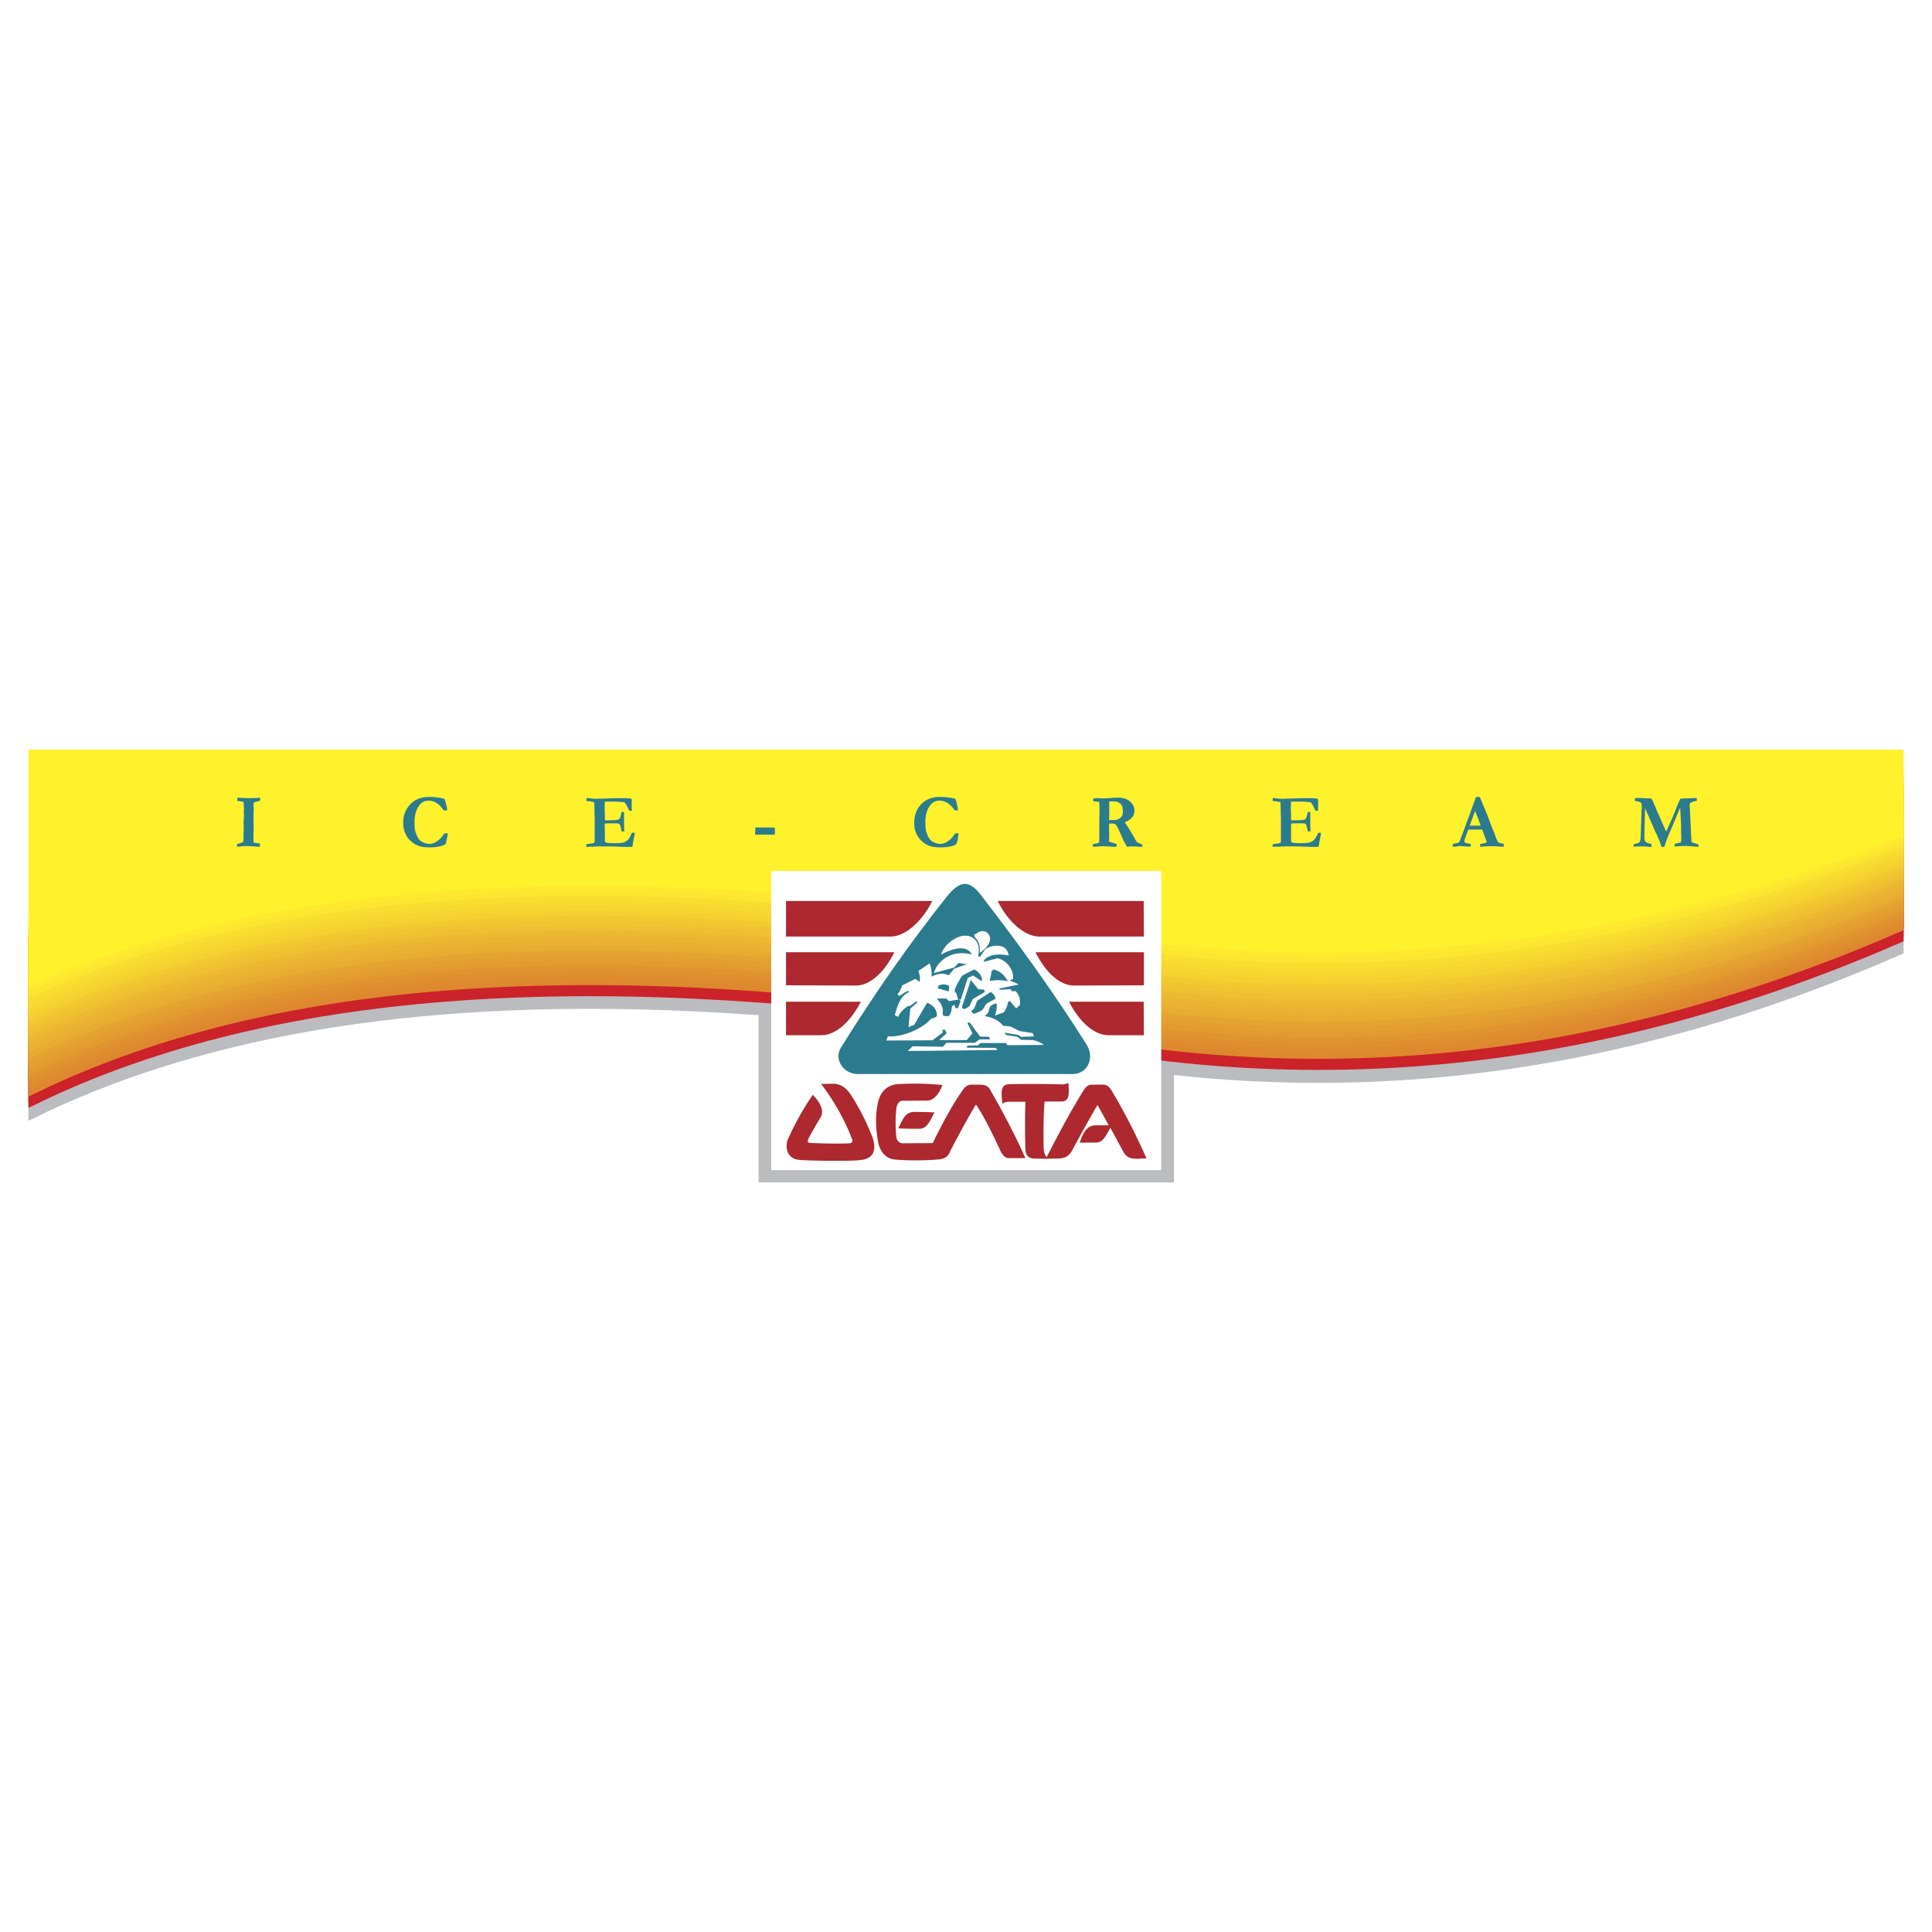 <svg xmlns="http://www.w3.org/2000/svg" width="2500" height="2500" viewBox="0 0 192.756 192.756"><g fill-rule="evenodd" clip-rule="evenodd"><path fill="#fff" d="M0 0h192.756v192.756H0V0z"/><path fill="#bbbcbf" d="M75.679 117.967h41.446V86.892H75.679v31.075z"/><path d="M2.834 111.824v-7.93l2.332-1.154c25.438-12.167 56.105-13.575 91.12-5.982 30.616 6.654 60.733 1.996 90.753-8.319l2.883-1.009v7.686l-2.631 1.134c-28.184 11.849-57.777 15.556-89.576 7.472-40.329-5.85-70.599-3.266-92.865 7.131l-2.016.971z" fill="#bbbcbf"/><path d="M2.834 110.533v-7.885l2.377-1.172c25.438-12.125 56.105-13.512 91.144-5.962 30.596 6.632 60.732 1.994 90.734-8.278l2.832-.988v7.667l-2.582 1.105c-28.166 11.787-57.777 15.471-89.578 7.432-40.331-5.826-70.601-3.264-92.864 7.09l-2.063.991z" fill="#cc2229"/><path d="M2.834 109.98v-7.838l2.377-1.168c25.438-12.06 56.105-13.446 91.144-5.921 30.596 6.587 60.711 1.968 90.73-8.26l2.836-.982v7.619l-2.582 1.102c-28.166 11.744-57.777 15.408-89.578 7.39-40.331-5.785-70.601-3.215-92.864 7.07l-2.063.988z" fill="#cc2229"/><path d="M2.834 109.426v-7.791l2.377-1.16c25.438-11.999 56.105-13.386 91.144-5.905 30.596 6.565 60.711 1.968 90.73-8.218l2.836-.979v7.595l-2.582 1.097c-28.166 11.679-57.777 15.323-89.578 7.353-40.331-5.739-70.601-3.215-92.864 7.027l-2.063.981z" fill="#cc2229"/><path d="M2.834 108.875v-7.77l2.377-1.156c25.438-11.931 56.105-13.299 91.12-5.864 30.616 6.544 60.735 1.968 90.754-8.154l2.836-.975v7.55l-2.586 1.092c-28.184 11.611-57.773 15.238-89.574 7.31-40.331-5.716-70.601-3.191-92.864 6.99l-2.063.977z" fill="#cc2229"/><path d="M2.834 108.346V100.6l2.377-1.15c25.438-11.87 56.105-13.239 91.12-5.825 30.616 6.499 60.735 1.94 90.754-8.138l2.836-.967v7.502l-2.586 1.086c-28.184 11.572-57.773 15.177-89.574 7.294-40.331-5.697-70.601-3.191-92.864 6.967l-2.063.977z" fill="#cc2229"/><path d="M2.834 107.791v-7.701l2.377-1.145c25.438-11.827 56.105-13.174 91.12-5.806 30.616 6.478 60.735 1.941 90.754-8.095l2.836-.964v7.48l-2.586 1.081c-28.184 11.506-57.773 15.092-89.574 7.25-40.331-5.672-70.601-3.168-92.864 6.93l-2.063.97z" fill="#cc2229"/><path d="M2.834 107.238v-7.654l2.377-1.139c25.438-11.764 56.105-13.113 91.12-5.79 30.616 6.452 60.735 1.941 90.754-8.031l2.836-.958v7.436l-2.586 1.072c-28.184 11.444-57.773 15.03-89.574 7.215-40.331-5.652-70.601-3.168-92.864 6.887l-2.063.962z" fill="#cc2229"/><path d="M2.834 106.674v-7.609l2.356-1.119c25.46-11.703 56.127-13.053 91.141-5.75 30.616 6.407 60.735 1.914 90.754-8.013l2.836-.953v7.408l-2.586 1.07c-28.184 11.4-57.773 14.943-89.574 7.171-40.331-5.627-70.601-3.141-92.885 6.848l-2.042.947z" fill="#cc2229"/><path d="M2.834 106.123v-7.562l2.356-1.119c25.46-11.657 56.127-12.988 91.141-5.731 30.594 6.366 60.735 1.911 90.754-7.97l2.836-.951v7.364l-2.586 1.067c-28.184 11.356-57.777 14.877-89.596 7.153-40.309-5.584-70.601-3.12-92.867 6.807l-2.038.942z" fill="#cc2229"/><path d="M2.834 105.594v-7.543l2.356-1.109c25.439-11.596 56.127-12.927 91.141-5.715 30.594 6.344 60.735 1.911 90.754-7.928l2.836-.948v7.342l-2.586 1.06c-28.184 11.292-57.777 14.794-89.596 7.113-40.331-5.562-70.601-3.118-92.867 6.787l-2.038.941z" fill="#cc2229"/><path d="M2.834 105.039v-7.518l2.356-1.105c25.439-11.531 56.127-12.841 91.141-5.651 30.594 6.299 60.735 1.888 90.733-7.89l2.857-.945v7.302l-2.586 1.054c-28.184 11.226-57.777 14.708-89.596 7.073-40.331-5.54-70.601-3.093-92.867 6.746l-2.038.934z" fill="#cc2229"/><path d="M2.834 104.486v-7.471l2.356-1.099c25.436-11.468 56.106-12.781 91.141-5.636 30.594 6.274 60.735 1.885 90.733-7.848l2.857-.942v7.257l-2.586 1.049c-28.184 11.186-57.777 14.647-89.596 7.03-40.331-5.491-70.601-3.069-92.867 6.73l-2.038.93z" fill="#cc2229"/><path d="M2.834 103.932V96.51l2.356-1.094c25.436-11.407 56.106-12.719 91.141-5.62 30.594 6.252 60.735 1.885 90.733-7.805l2.857-.937v7.232l-2.586 1.044c-28.184 11.119-57.777 14.562-89.596 6.99-40.331-5.47-70.601-3.044-92.867 6.688l-2.038.924z" fill="#cc2229"/><path d="M2.834 103.379v-7.377l2.356-1.089c25.436-11.361 56.106-12.655 91.141-5.577 30.594 6.208 60.735 1.858 90.733-7.765l2.857-.931v7.176l-2.607 1.046c-28.162 11.058-57.777 14.5-89.574 6.951-40.331-5.446-70.601-3.042-92.867 6.646l-2.039.92z" fill="#cc2229"/><path d="M2.834 102.826v-7.331l2.356-1.083c25.436-11.3 56.106-12.594 91.141-5.561 29.608 5.987 58.768 2.127 87.827-6.812l5.764-1.839v7.132l-2.607 1.043c-28.162 11.014-57.777 14.434-89.574 6.932-40.331-5.428-70.601-3.021-92.867 6.607l-2.04.912z" fill="#cc2229"/><path d="M2.834 102.297v-7.31l2.356-1.078c25.436-11.255 56.103-12.53 91.12-5.54 29.629 5.963 58.79 2.122 87.848-6.777l5.764-1.832v7.11l-2.607 1.036c-28.162 10.949-57.777 14.351-89.574 6.892-40.331-5.38-70.601-3.019-92.867 6.586l-2.04.913z" fill="#cc2229"/><path d="M2.834 101.744v-7.287l2.356-1.07c25.436-11.173 56.103-12.448 91.12-5.481 29.629 5.923 58.79 2.098 87.848-6.76l5.764-1.823v7.084l-2.609 1.033c-28.18 10.886-57.775 14.267-89.572 6.852-40.331-5.358-70.601-2.995-92.867 6.545l-2.04.907z" fill="#cc2229"/><path d="M2.834 101.189v-7.238l2.356-1.064C30.626 81.775 61.293 80.5 96.31 87.422c29.629 5.902 58.79 2.095 87.848-6.703l5.764-1.81v7.015l-2.609 1.027c-28.18 10.842-57.775 14.204-89.572 6.833-40.331-5.334-70.601-2.991-92.867 6.507l-2.04.898z" fill="#cc2229"/><path d="M2.834 100.637v-7.193l2.356-1.06c25.436-11.066 56.103-12.323 91.12-5.444 29.629 5.856 58.79 2.087 87.848-6.668l5.764-1.803v6.993l-2.609 1.022c-28.18 10.777-57.775 14.117-89.572 6.793-40.331-5.315-70.601-2.971-92.867 6.464l-2.04.896z" fill="#cc2229"/><path d="M2.834 100.086v-7.148l2.356-1.055c25.436-11.005 56.103-12.261 91.12-5.407 29.629 5.814 58.79 2.066 87.848-6.65l5.764-1.794v6.969l-2.609 1.014c-28.18 10.714-57.775 14.056-89.572 6.754-40.331-5.292-70.601-2.968-92.867 6.423l-2.04.894z" fill="#cc2229"/><path fill="#fff22d" d="M2.834 91.596V74.791h187.088v16.805H2.834z"/><path d="M2.834 109.416v-7.885l2.356-1.162c25.439-12.122 56.127-13.509 91.141-5.962 30.594 6.634 60.735 1.994 90.754-8.279l2.836-.985v7.664l-2.586 1.107c-28.184 11.785-57.777 15.47-89.596 7.433-40.331-5.831-70.601-3.264-92.867 7.086l-2.038.983z" fill="#dd882e"/><path d="M2.834 108.861v-7.836l2.356-1.156c25.439-12.061 56.127-13.448 91.141-5.922 30.594 6.588 60.735 1.97 90.754-8.261l2.836-.982v7.619l-2.586 1.102c-28.184 11.741-57.777 15.407-89.596 7.413-40.329-5.784-70.6-3.238-92.865 7.051l-2.04.972z" fill="#de8b2e"/><path d="M2.834 108.311v-7.795L5.19 99.37c25.439-11.998 56.127-13.387 91.141-5.907 30.594 6.565 60.735 1.967 90.754-8.218l2.836-.979v7.597l-2.586 1.097c-28.184 11.678-57.777 15.322-89.596 7.35-40.331-5.739-70.601-3.213-92.867 7.031l-2.038.97z" fill="#df8f2f"/><path d="M2.834 107.758v-7.746l2.356-1.146c25.439-11.955 56.127-13.323 91.141-5.888 30.594 6.544 60.735 1.968 90.754-8.153l2.836-.975v7.55l-2.586 1.091c-28.184 11.615-57.777 15.238-89.596 7.311-40.331-5.716-70.601-3.189-92.867 6.99l-2.038.966z" fill="#e0942f"/><path d="M2.834 107.227V99.48l2.356-1.137c25.439-11.873 56.127-13.241 91.141-5.827 30.594 6.499 60.735 1.943 90.754-8.135l2.836-.969v7.504l-2.586 1.086c-28.184 11.569-57.777 15.175-89.596 7.292-40.329-5.694-70.6-3.189-92.865 6.97l-2.04.963z" fill="#e39b30"/><path d="M2.834 106.674v-7.701l2.356-1.131c25.439-11.829 56.127-13.178 91.141-5.809 30.594 6.477 60.735 1.94 90.754-8.093l2.836-.966v7.48l-2.586 1.084c-28.184 11.527-57.777 15.089-89.596 7.25-40.331-5.671-70.601-3.166-92.867 6.928l-2.038.958z" fill="#e49f30"/><path d="M2.834 106.119v-7.652L5.19 97.34c25.439-11.766 56.127-13.115 91.141-5.792 30.594 6.456 60.735 1.941 90.754-8.031l2.836-.958v7.435l-2.586 1.076c-28.184 11.462-57.777 15.027-89.596 7.21-40.331-5.648-70.601-3.164-92.867 6.887l-2.038.952z" fill="#e5a430"/><path d="M2.834 105.568v-7.607L5.19 96.84c25.439-11.702 56.127-13.054 91.141-5.752 30.594 6.411 60.735 1.917 90.754-8.013l2.836-.953v7.411l-2.586 1.07c-28.184 11.399-57.777 14.942-89.596 7.168-40.331-5.627-70.601-3.141-92.867 6.85l-2.038.947z" fill="#e8ac30"/><path d="M2.834 105.016v-7.562l2.356-1.116c25.439-11.66 56.127-12.991 91.141-5.734 30.594 6.364 60.735 1.914 90.754-7.971l2.836-.95v7.366l-2.586 1.064c-28.184 11.356-57.777 14.879-89.596 7.153-40.331-5.582-70.601-3.117-92.867 6.809l-2.038.941z" fill="#e9b031"/><path d="M2.834 104.486v-7.539l2.356-1.113c25.439-11.593 56.127-12.927 91.141-5.713 30.594 6.341 60.735 1.909 90.754-7.93l2.836-.945v7.339l-2.586 1.062c-28.184 11.291-57.777 14.794-89.596 7.111-40.331-5.559-70.601-3.115-92.867 6.787l-2.038.941z" fill="#eab331"/><path d="M2.834 103.932v-7.516l2.356-1.104c25.439-11.532 56.127-12.844 91.141-5.654 30.594 6.299 60.735 1.888 90.754-7.888l2.836-.939v7.294l-2.586 1.054c-28.184 11.229-57.777 14.71-89.596 7.073-40.331-5.537-70.601-3.093-92.867 6.746l-2.038.934z" fill="#ecb931"/><path d="M2.834 103.379v-7.47l2.356-1.097c25.439-11.471 56.127-12.783 91.141-5.635 30.594 6.274 60.735 1.884 90.754-7.848l2.836-.938v7.249l-2.586 1.052c-28.184 11.183-57.777 14.644-89.596 7.03-40.331-5.495-70.601-3.069-92.867 6.727l-2.038.93z" fill="#efc031"/><path d="M2.834 102.826v-7.423l2.356-1.094c25.439-11.404 56.127-12.719 91.141-5.617 30.594 6.25 60.735 1.882 90.754-7.806l2.836-.932v7.225l-2.586 1.043c-28.184 11.119-57.777 14.562-89.596 6.99-40.331-5.47-70.601-3.045-92.867 6.691l-2.038.923z" fill="#f0c431"/><path d="M2.834 102.273v-7.379l2.356-1.089c25.439-11.361 56.127-12.655 91.141-5.574 30.594 6.208 60.735 1.858 90.754-7.768l2.836-.924v7.18l-2.586 1.038c-28.184 11.055-57.777 14.499-89.596 6.951-40.331-5.45-70.601-3.045-92.867 6.646l-2.038.919z" fill="#f2ca30"/><path d="M2.834 101.744v-7.356l2.356-1.083c25.439-11.297 56.127-12.594 91.141-5.558 29.608 5.984 58.79 2.124 87.848-6.814l5.742-1.832v7.135l-2.586 1.032c-28.184 11.016-57.777 14.436-89.596 6.933-40.331-5.426-70.601-3.021-92.867 6.628l-2.038.915z" fill="#f5d130"/><path d="M2.834 101.189v-7.307l2.356-1.078c25.439-11.236 56.127-12.532 91.141-5.542 29.608 5.963 58.79 2.122 87.848-6.775l5.742-1.823v7.108l-2.586 1.027c-28.184 10.951-57.777 14.354-89.596 6.895-40.331-5.382-70.601-3.019-92.867 6.586l-2.038.909z" fill="#f6d530"/><path d="M2.834 100.637v-7.284L5.19 92.28c25.439-11.172 56.127-12.447 91.141-5.479 29.608 5.921 58.79 2.098 87.848-6.761l5.742-1.815v7.086l-2.586 1.022c-28.184 10.886-57.777 14.267-89.596 6.852-40.329-5.359-70.6-2.995-92.865 6.545l-2.04.907z" fill="#f8d930"/><path d="M2.834 100.082v-7.238L5.19 91.78c25.439-11.109 56.127-12.387 91.141-5.463 29.608 5.899 58.79 2.095 87.848-6.706l5.742-1.802v7.017l-2.586 1.017c-28.184 10.842-57.777 14.206-89.596 6.836-40.331-5.337-70.601-2.995-92.867 6.504l-2.038.899z" fill="#fade2f"/><path d="M2.834 99.531v-7.193l2.356-1.062c25.439-11.066 56.127-12.323 91.141-5.444 29.608 5.878 58.79 2.092 87.848-6.666l5.742-1.797v6.996l-2.586 1.012c-28.184 10.779-57.777 14.119-89.596 6.793-40.329-5.312-70.6-2.97-92.865 6.467l-2.04.894z" fill="#fde62f"/><path d="M2.834 98.979V91.83l2.356-1.054c25.439-11.002 56.127-12.261 91.141-5.404 29.608 5.814 58.79 2.063 87.848-6.653l5.742-1.786v6.97l-2.586 1.006c-28.184 10.718-57.777 14.058-89.596 6.757-40.331-5.292-70.601-2.971-92.867 6.42l-2.038.893z" fill="#ffe92e"/><path d="M2.834 98.449v-7.125l2.356-1.049c25.439-10.941 56.127-12.2 91.141-5.388 29.608 5.792 58.79 2.06 87.848-6.594l5.742-1.775v6.924l-2.586 1.001c-28.184 10.651-57.777 13.971-89.596 6.692-40.331-5.25-70.601-2.926-92.867 6.427l-2.038.887z" fill="#fff22d"/><path d="M23.652 84.472v-.277c.045 0 .139-.024.232-.045.16-.048.274-.093.367-.138.024-.069.046-.184.046-.322v-.44l.024-.852-.024-.208c.024-.484.048-.737.048-.761l-.024-.509.024-.184-.025-.436v-.162c0-.023-.024-.069-.024-.114a1.242 1.242 0 0 0-.482-.093c-.069 0-.093 0-.138-.024v-.322l1.036.048h.231c.139 0 .367 0 .692-.023.16 0 .277-.024.322-.024v.277c-.093.045-.208.07-.322.115-.139.023-.231.069-.325.093 0 .069-.021.163-.021.277s.021.208.021.276c0 .416-.021.738-.021.97l.021.99-.021.506v.876c0 .024 0 .048.021.093.139.045.277.045.395.069.021 0 .09.023.229.023v.323H25.726h-.09c-.024 0-.187-.024-.484-.045l-.623-.024c-.139 0-.322.024-.554.045-.161.022-.278.022-.323.022zM44.328 79.699c.048.07.117.277.208.647.048.162.069.322.069.506h-.346c-.229-.344-.46-.599-.713-.737a1.392 1.392 0 0 0-.807-.229c-.37 0-.692.16-.899.461-.322.415-.484.99-.484 1.706 0 .437.024.737.093.921.09.277.184.53.322.716a.917.917 0 0 0 .391.322c.208.115.439.184.692.184.252 0 .508-.093.761-.277.253-.16.484-.415.713-.762.093-.021.208-.021.346-.021 0 .091-.021.184-.045.298 0 .024-.024.187-.093.46l-.021.117-.048.184a1.499 1.499 0 0 1-.623.253c-.273.069-.599.093-.99.093-.277 0-.575-.024-.831-.069a2.224 2.224 0 0 1-.668-.277 2.844 2.844 0 0 1-.668-.599 3.243 3.243 0 0 1-.346-.692 2.88 2.88 0 0 1-.114-.831c0-.737.253-1.357.713-1.842.484-.485 1.083-.716 1.821-.716.301 0 .578 0 .831.048.276.021.529.069.736.136zM58.528 79.609c.138.023.255.023.346.045.208.024.416.045.668.045.094 0 .301-.021.668-.021.532-.024 1.017-.046 1.454-.046h.647c.16 0 .367.021.667.046.046.045.046.114.046.207v.783l.023.138v.069l-.162.025c-.024 0-.045-.024-.114-.024-.024-.045-.048-.114-.093-.207l-.139-.277c-.069-.114-.138-.229-.229-.346-.072-.021-.141-.021-.232-.021-.024 0-.093-.024-.231-.024-.208-.023-.46-.023-.713-.023h-.785c-.021.069-.021.324-.021.74l.021.644v.46a.287.287 0 0 0 .138.024c.439 0 .74-.024.924-.024.184-.021.298-.045.346-.093.045-.021.091-.067.115-.16.023-.045.068-.231.138-.554h.253v1.522c.024.16.024.253.024.344v.069h-.253a.79.79 0 0 1-.069-.253 3.54 3.54 0 0 0-.117-.437c-.045-.024-.091-.069-.16-.093-.048-.024-.207-.024-.529-.024-.37 0-.623 0-.809.024 0 .069-.021.115-.021.138 0 .301.021.53.021.737v.807c0 .093.024.163.093.208.093.045.392.069.9.069.346 0 .623-.024.852-.069.162-.045.301-.139.439-.253a1.96 1.96 0 0 0 .392-.716h.323c-.024.047-.024.117-.024.162l-.025.093-.138.714-.069.439h-.37c-.139 0-.484 0-1.084-.024-.412-.024-.897-.024-1.475-.024-.298 0-.644 0-1.06.024h-.162l-.437.024v-.255a.697.697 0 0 1 .276-.045c.253-.045.416-.069.506-.115.045-.093.045-.186.045-.276v-2.191l-.021-.599v-.416l-.024-.46v-.069c-.045-.045-.07-.045-.115-.07-.024 0-.069 0-.117-.023-.136-.021-.274-.045-.391-.045-.045 0-.09 0-.16-.024l.024-.299zM75.357 82.558H77.085a.62.62 0 0 1 .208.024c0 .115.024.208.024.253v.253c0 .047-.024.068-.024.117v.069h-1.936c-.024-.069-.024-.117-.024-.162s0-.138.024-.208V82.558zM95.317 79.699c.024.07.093.277.187.647.045.162.069.322.069.506h-.323c-.231-.344-.484-.599-.716-.737a1.51 1.51 0 0 0-.831-.229c-.367 0-.668.16-.897.461-.325.415-.484.99-.484 1.706 0 .437.045.737.09.921.093.277.186.53.325.716.114.138.229.252.391.322.229.115.437.184.692.184.252 0 .505-.093.759-.277.255-.16.484-.415.716-.762.093-.021.208-.021.346-.021 0 .091-.024.184-.048.298 0 .024-.021.187-.069.46l-.045.117-.045.184c-.138.115-.346.208-.623.253-.252.069-.599.093-.99.093-.277 0-.554-.024-.831-.069a2.53 2.53 0 0 1-.667-.277c-.277-.184-.509-.391-.647-.599a1.993 1.993 0 0 1-.346-.692c-.09-.229-.114-.506-.114-.831 0-.737.232-1.357.692-1.842.484-.485 1.083-.716 1.821-.716.301 0 .578 0 .852.048.254.021.507.069.736.136zM111.34 79.584h.229c.484 0 .877.114 1.178.392.297.256.436.554.436.899 0 .253-.09.485-.229.668-.162.208-.414.37-.736.485.02.045.068.114.113.184.094.138.184.276.254.37l.578.969c.137.277.229.413.275.46.045.045.139.09.277.138.115.045.184.091.252.139.021.045.021.069.021.115v.069h-.113l-.07.024-.184-.024h-.139c-.092-.024-.184-.024-.301-.024h-.342c-.025 0-.119 0-.256.024h-.16l-.117-.231a4.46 4.46 0 0 1-.229-.413c-.094-.256-.277-.647-.529-1.177-.094-.163-.139-.277-.209-.346v-.506c.209-.048.346-.117.438-.207.184-.139.252-.347.252-.602 0-.16-.021-.322-.045-.46a.694.694 0 0 0-.16-.298.892.892 0 0 0-.346-.232c-.049 0-.094-.023-.139-.023v-.393h.001zm0 4.611v.277h.045c.025-.045.025-.139.025-.277h-.07l-2.305.045c.068-.021.16-.069.275-.069.115-.021.23-.045.322-.091.025-.048.025-.093.025-.093.021-.045.021-.16.021-.367v-1.845c0-.277.023-.53.023-.761 0-.53-.023-.852-.023-.99l-.209-.048c-.207-.021-.322-.021-.391-.045l-.023-.232.023-.021c.115-.024.23-.046.322-.046h.346c.184.021.277.021.277.021h.207l.439-.021c.229-.023.438-.048.668-.048v.392c-.094-.021-.23-.021-.369-.021-.115 0-.209 0-.299.021v1.29c0 .117 0 .255-.023.439v.114h.252c.184 0 .322 0 .439-.021v.506c-.023-.023-.047-.045-.047-.069-.07-.045-.209-.069-.369-.069h-.252c0 .069-.023.163-.023.253l.023.831-.023.713c.068.048.16.069.275.093.163.046.302.094.419.139v.277h-.047l-.139.024a14.768 14.768 0 0 0-.922-.069h-.139l-.484.021c-.16.024-.299.024-.414.024h-.16c0-.045-.023-.093-.023-.114 0-.024.023-.069.023-.117l2.305-.046zM126.99 79.609c.139.023.256.023.346.045.209.024.416.045.668.045.094 0 .301-.021.668-.021.533-.024 1.016-.046 1.453-.046h.67c.139 0 .346.021.646.046.045.045.066.114.066.207v.99l-.16.024c-.023 0-.045-.024-.113-.024-.025-.045-.049-.114-.094-.207l-.139-.277c-.045-.114-.139-.229-.232-.346-.068-.021-.137-.021-.229-.021-.023 0-.092-.024-.23-.024-.209-.023-.461-.023-.713-.023h-.787c0 .069-.021.324-.021.74l.021.644v.46a.343.343 0 0 0 .139.024c.439 0 .738-.024.924-.024.184-.021.299-.045.346-.093.045-.021.092-.067.115-.16.023-.045.068-.231.139-.554h.252v1.522c.025.16.025.253.025.344v.069h-.256c-.021-.045-.021-.115-.07-.253a3.416 3.416 0 0 0-.113-.437c-.047-.024-.092-.069-.16-.093-.049-.024-.207-.024-.533-.024-.342 0-.619 0-.807.024v1.682c0 .093.023.163.094.208.094.045.393.069.9.069.346 0 .619-.024.852-.069.162-.045.322-.139.439-.253.16-.184.297-.415.412-.716h.301c-.023.047-.023.117-.023.162l-.021.093-.139.714-.07.439h-.369c-.139 0-.484 0-1.084-.024-.391-.024-.896-.024-1.475-.024-.299 0-.645 0-1.059.024h-.162l-.438.024v-.255a.703.703 0 0 1 .277-.045c.254-.045.412-.069.529-.115.021-.093.021-.186.021-.276v-2.191l-.021-.599v-.416l-.023-.46v-.069c-.023-.045-.07-.045-.115-.07-.023 0-.068 0-.117-.023-.135-.021-.252-.045-.391-.045-.045 0-.09 0-.16-.024l.021-.298zM147.186 79.723l.068-.208h.391l.025.069.643 1.544c.139.346.254.647.371.969.113.301.207.554.297.762.049.115.115.277.209.53.023.114.094.276.184.46.047.115.094.184.117.184.045.048.115.069.207.094.092 0 .207.023.322.069 0 .093.023.163.023.184 0 .024 0 .048-.023.093-.162 0-.369 0-.576-.024-.209-.021-.414-.021-.576-.021h-.416l-.623.045h-.158v-.253l.391-.093c.139-.024.207-.046.229-.069.023-.024.023-.069.023-.093 0-.021 0-.069-.023-.09l-.139-.37-.273-.737h-.691v-.392h.53a11.39 11.39 0 0 0-.277-.782c-.115-.277-.184-.485-.252-.623v-1.248l-2.26 4.749.023-.253a.785.785 0 0 1 .229-.069c.186-.023.301-.069.346-.093.049-.024.094-.093.139-.208l.738-1.983.782-2.143v1.246c-.025-.024-.025-.048-.025-.048l-.529 1.454h.555v.392h-.693c-.045.114-.162.415-.322.875a1.087 1.087 0 0 0-.068.277.32.32 0 0 0 .045.139c.068.045.162.069.322.093.023 0 .117.021.256.045 0 .093.021.138.021.184 0 .024-.021.048-.021.093-.139 0-.51-.024-1.062-.069l-.16.024c-.162.021-.346.045-.508.045h-.068l2.257-4.75zM162.973 84.472l.025-.253c.301-.048.484-.117.576-.187.047-.069.092-.229.115-.481l.045-1.339.045-1.36c.025-.069.025-.115.025-.136 0-.346-.025-.554-.07-.623-.045-.048-.184-.094-.461-.162-.068 0-.113-.024-.162-.024v-.275c.094 0 .188-.023.301-.023l1.061.045h.113l.164.024c.045.045.068.114.113.183.094.184.207.461.371.807l.023.114.574 1.27c0 .021.023.069.045.115.049.093.07.184.117.277a.837.837 0 0 1 .115.253c.045.093.094.184.139.253.023-.045.068-.115.092-.184.092-.229.184-.437.275-.645.162-.322.369-.854.646-1.544.045-.117.115-.301.207-.508.115-.232.162-.346.184-.371.025-.021.047-.021.115-.021h.117c.139-.024.277-.024.461-.024.252 0 .438-.021.6-.021.162-.023.23-.023.252-.023h.094V79.907a1.583 1.583 0 0 0-.555.163c-.113.045-.16.114-.16.184v.046l.066 1.153c0 .114.025.62.072 1.565 0 .208.021.485.047.81v.09c0 .045.021.093.045.114.023.024.23.094.646.208v.256c-.07 0-.232-.024-.508-.048-.254-.021-.506-.045-.738-.045-.346 0-.668.024-1.014.045-.047 0-.094.024-.115.024v-.277c.09-.024.229-.069.391-.093.115-.021.184-.045.23-.09.023-.048.047-.184.047-.416v-.207c-.023-.253-.023-.623-.023-1.107l-.07-1.312c0-.187-.021-.322-.021-.392l-.898 2.143c-.023.045-.07.114-.094.229-.068.117-.09.207-.115.231-.184.484-.32.831-.391 1.083-.023.045-.047.139-.092.231h-.277l-.184-.578c-.07-.138-.162-.367-.301-.692a3.924 3.924 0 0 1-.209-.413.174.174 0 0 0-.045-.117l-.023-.091c-.021 0-.021-.024-.021-.024l-.529-1.222-.324-.713-.047 1.773-.023 1.152c0 .187.049.322.117.392.068.093.207.163.436.208l.164.048v.277c-.139 0-.277 0-.439-.024-.16-.024-.367-.024-.645-.024-.045.001-.301.001-.717.025z" fill="#2b7b8f"/><path fill="#fff" d="M76.946 116.744h38.911V86.892H76.946v29.852z"/><path d="M85.59 107.156h21.438c1.43.021 2.33-1.639 1.27-3.113-3.135-4.955-6.455-9.591-10.279-14.545-1.271-1.751-2.192-1.73-3.552-.048-3.942 4.957-7.283 9.8-10.558 15.054-.739 1.152.206 2.652 1.681 2.652z" fill="#2b7b8f"/><path d="M78.421 89.89h14.593c-1.062 2.143-2.769 3.548-4.126 3.548H78.421V89.89zM78.421 95.006h10.81c-1.06 2.146-2.534 3.32-3.801 3.32l-7.009-.021v-3.299zM78.421 99.938h7.47c-1.107 2.146-2.606 3.346-3.919 3.346h-3.551v-3.346zM114.105 89.89H99.537c1.059 2.143 2.744 3.548 4.125 3.548h10.465l-.022-3.548zM114.127 95.006h-10.811c1.062 2.146 2.514 3.32 3.805 3.32l7.006-.021v-3.299zM114.105 99.938h-7.445c1.084 2.146 2.604 3.346 3.918 3.346h3.549l-.022-3.346z" fill="#ad292f"/><path d="M90.571 104.85l.481-.461 3.021.045.347-.391h2.835l.484-.346h1.014a.383.383 0 0 0-.094-.256l-.875-.021-1.06-1.43-.208.094.506 1.014-.575.67h-2.745l.738-.67-.16-.369h-.253l.045.277-1.038.783-4.61.023.162-.416c1.129.117 3.227-.553 4.31-1.752l.325-.113.253-.139c.021-.623-.301-1.039-.876-1.314-.048-.021-.093-.021-.138.023l-1.246 2.143-.575.232.184-1.846.599-.529c.069-.07.093-.139.045-.232l-.668.484-.208.025c-.551.346-.828.713-.99 1.082l-.322-.184c.16-.623.346-1.176.623-1.615.208-.299.46-.529.806-.689l-.117-.117c-.298.139-.575.324-.852.508l-.208-.162a2.11 2.11 0 0 0 .46-.875l1.336-.67.416.303c.093-.326.024-.693-.114-1.084l1.107-.762c.184.346.229.807.208 1.336.644-.346 1.198-.391 1.704-.139l.554-.668 1.246-.438-.806-.136-.439.461-2.028.553c.322-1.222 1.845-2.398 3.78-1.844-.392-.831-1.521-.831-3.064 0 .298-1.015 1.475-1.845 2.351-1.89 1.06 0 1.638.852 1.337 2.074l.207.024.529-.761c.529-.322 1.084-.416 1.662-.253.346.114.574.415.668.896-1.154-.205-2.029-.09-2.514.533l.068.09 1.312-.346c.762.139 1.639.993 1.568 2.051l-.346.186c.416.137.717.256.875.393l-1.82.367c-.115.047-.115.164.049.139l.99-.045.139.207.346-.023c.346.322.506.783.436 1.406l-.367.322-.623-.738-.184.094c-.045.346-.186.691-.414 1.037l-.9.322c.139-.346.186-.691.186-1.059 0-.139-.068-.186-.256-.094-.32.094-.504.299-.529.645-.045.232-.23.439-.436.555.852.162 1.475.459 1.842.967l.738.07.922.461 1.312.207.117.322-1.291.045-.275-.184-1.361-.229.139.229 1.129.184.369.301 1.199.025c.438.113.807.252 1.082.484l-3.641.021-.139-.209H97.83l-.277.232-.99.023c-.139.113-.163.209.024.209l2.741.02.209.209c0 .001-8.966.114-8.966.093z" fill="#fff"/><path d="M99.053 96.852c.023.162-.047.459-.139.852.463-.07.924-.07 1.359 0-.322-.485-.736-.761-1.22-.852zM98.844 99.133l-1.242.805-.277.738-.254.232c.021.092.092.113.207.068l.463-.207c.158-.068.277-.207.367-.391.092-.209.207-.322.369-.441l.693-.365c-.025-.164-.139-.302-.326-.439zM96.909 98.049l.623.785.461.021c.139 0 .162.047.045.094l-1.083.623-.298.643c0 .049-.048.094-.093.115l-.253.162c-.163.07-.208.045-.184-.068.252-.715.505-1.569.782-2.375z" fill="#2b7b8f" stroke="#2b7b8f" stroke-width=".272" stroke-miterlimit="2.613"/><path d="M97.83 97.656a1.176 1.176 0 0 0-.645-.781l-1.014.529a1.23 1.23 0 0 0-.163.184c-.253.371-.46.762-.62 1.199 0 .047 0 .068.021.115l.115.115.208.668.716-2.213.644-.301.738.485zM93.659 98.488c.277-.162.575-.184.9-.049l-.024.301-.876-.252zM93.751 99.756h.53c.045 0 .09.023.139.045a.476.476 0 0 1 .138.23l.921-.139c.184-.023.232-.045.184.07l-.208.574-.139-.48-.436.229-.045.115c-.024.393-.093.715-.277.854l-.301-.023c-.045.023-.069-.021-.069-.092.069-.553-.114-.993-.437-1.383z" fill="#2b7b8f" stroke="#2b7b8f" stroke-width=".272" stroke-miterlimit="2.613"/><path d="M97.348 93.417c.344.277.551.714.551 1.382.625-.484.877-1.035.693-1.406-.299-.53-.877-.437-1.244.024z" fill="#fff" stroke="#fff" stroke-width=".272" stroke-miterlimit="2.613"/><path d="M81.924 108.146l1.315-.023c.692.047 1.222.459 1.637 1.082a23.007 23.007 0 0 1 2.212 4.383c.439 1.426-.184 2.049-1.222 2.143-.623.139-5.715.094-6.362-.045-.807-.164-1.198-.924-.945-1.914.716-1.592 1.544-3.113 2.537-4.541.762.805 1.153 1.566.783 2.234-.437.715-.852 1.43-1.222 2.145-.114.23-.069.369.093.414 1.381.07 2.696.094 4.012.045.205-.021.343-.137.252-.412-.806-2.098-1.868-3.897-3.09-5.511zM94.029 108.26c-1.408-.16-2.952-.184-4.589-.09-.991.16-1.659.758-1.89 2.051-.208 1.061-.208 2.328.093 3.896.253.875.737 1.451 1.589 1.568 1.43.113 2.859.113 4.313 0 .668-.025 1.083-.301 1.267-.855.831-1.59 1.659-3.135 2.558-4.633.877 1.291 1.707 3.043 2.42 4.564.162.391.395.691.762.785h1.752c-.99-2.215-2.143-4.428-3.389-6.594-.209-.393-.348-.693-1.035-.738h-.994c-.347.023-.62.207-.852.576-1.06 1.498-2.052 3.367-2.974 5.256l-2.949.021c-.346 0-.578-.184-.671-.529a13.463 13.463 0 0 1 0-3.043c.117-.484.346-.713.761-.668l2.443-.023c.645-.138 1.06-.738 1.385-1.544zM100.734 108.17a101.28 101.28 0 0 1 5.258.021c.229 0 .414-.068.6-.139.092 1.178.092 1.846-.717 1.846h-1.658c-.115 1.43-.115 2.951-.094 4.496 0 .484.094.826.301 1.059 1.223-2.398 2.42-4.635 3.666-6.639.229-.346.461-.6.807-.6h1.174c.439.023.67.301.854.623 1.338 2.236 2.467 4.494 3.459 6.73-1.131.047-1.869.207-2.33-.689l-1.266-2.354c-.51.854-.717 1.475-1.5 1.475h-1.568c.277-.76.6-1.729 1.613-1.729h1.291l-1.127-2.027c-.9 1.543-1.752 3.088-2.584 4.635-.346.551-.781.736-1.611.713-.717.023-1.406.023-2.145 0-.531-.023-.83-.322-.854-.969a81.863 81.863 0 0 1 0-4.701h-1.658c-.256 0-.461.068-.623.207-.184-1.337-.139-1.958.712-1.958z" fill="#ad292f"/><path d="M89.625 112.572c.69.045 1.382.045 2.074.045.806 0 1.059-.76 1.544-1.637a61.07 61.07 0 0 0-2.05-.045c-.878.022-1.131.739-1.568 1.637z" fill="#ad292f"/></g></svg>